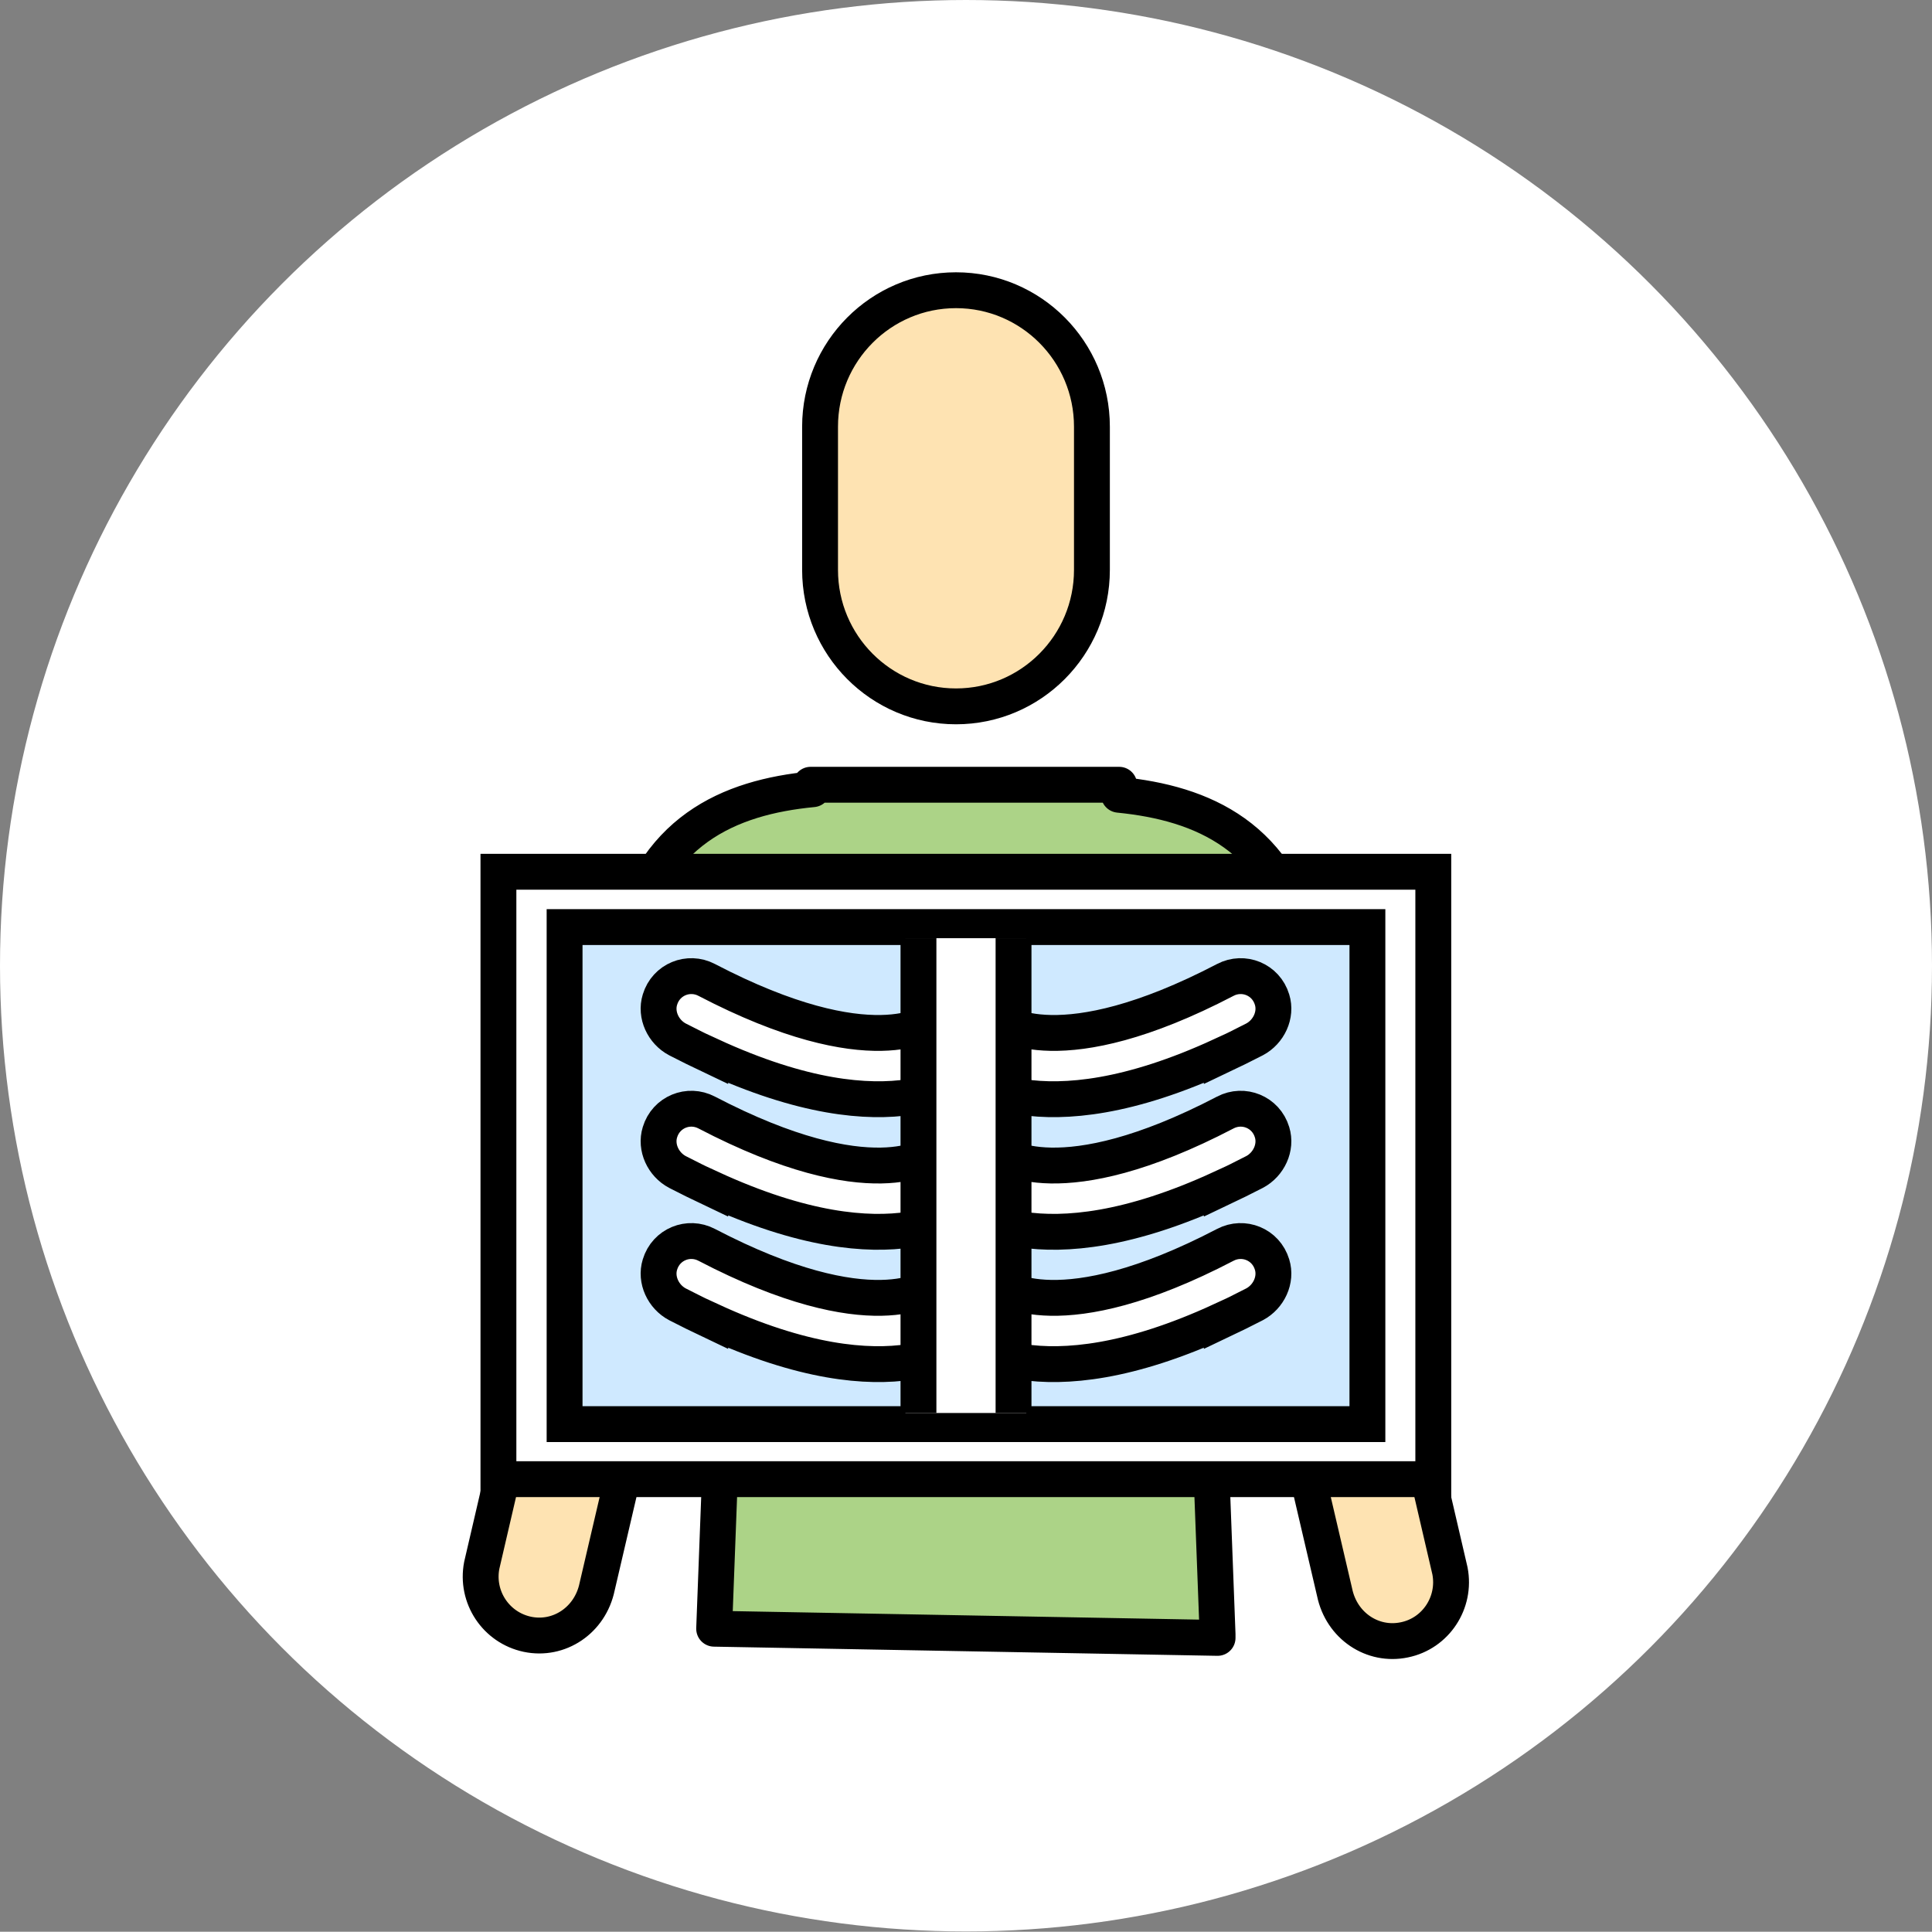<?xml version="1.0" encoding="UTF-8"?>
<svg id="_レイヤー_2" data-name="レイヤー 2" xmlns="http://www.w3.org/2000/svg" viewBox="0 0 69.5 69.49">
  <rect x="0" y="0" width="69.5" height="69.49" fill="#808080" stroke="none"/>
  <defs>
    <style>
      .cls-1 {
        fill: #cfe9ff;
      }

      .cls-1, .cls-2, .cls-3, .cls-4 {
        stroke-miterlimit: 10;
      }

      .cls-1, .cls-3, .cls-5, .cls-4 {
        stroke: #000;
        stroke-width: 1.29px;
      }

      .cls-6 {
        fill: #acd387;
      }

      .cls-6, .cls-7, .cls-8 {
        stroke-width: 0px;
      }

      .cls-2 {
        stroke: #fff;
        stroke-width: .46px;
      }

      .cls-2, .cls-7, .cls-4 {
        fill: #fff;
      }

      .cls-3, .cls-8 {
        fill: #fee3b2;
      }

      .cls-5 {
        fill: none;
        stroke-linecap: round;
        stroke-linejoin: round;
      }
    </style>
  </defs>
  <g id="_デザイン" data-name="デザイン">
    <g>
      <ellipse class="cls-2" cx="34.75" cy="34.74" rx="34.52" ry="34.51"/>
      <path class="cls-3" d="M34.39,25.41c2.7,0,4.89-2.2,4.89-4.91v-5.15c0-2.71-2.19-4.91-4.89-4.91s-4.89,2.2-4.89,4.91v5.15c0,2.71,2.19,4.91,4.89,4.91Z"/>
      <path class="cls-8" d="M43.8,58.92s0-.09,0-.13l-.66-17.43c.67,0,1.25.45,1.41,1.1l3.46,14.82c.25,1.21,1.37,1.95,2.51,1.71,1.13-.23,1.86-1.34,1.64-2.48l-5.18-22.29c-.91-4.14-3.71-5.33-6.73-5.63l.08-.16h-.17l.1-.2h-11.1l.08.16c-3.02.29-5.82,1.49-6.73,5.63l-5.18,22.29c-.22,1.14.51,2.24,1.64,2.48,1.14.24,2.26-.5,2.51-1.71l3.46-14.82c.16-.65.75-1.1,1.41-1.1l-.66,17.43s0,.1,0,.13"/>
      <path class="cls-6" d="M43.8,58.92s0-.09,0-.13l-.66-17.43c.67,0,1.25.45,1.41,1.1l2.43-8.24c-.91-4.14-3.71-5.33-6.73-5.63l.08-.16h-.17l.1-.2h-11.1l.08.16c-3.02.29-5.82,1.49-6.73,5.63l2.43,8.24c.16-.65.75-1.1,1.41-1.1l-.66,17.43s0,.1,0,.13"/>
      <path class="cls-5" d="M43.8,58.92s0-.09,0-.13l-.66-17.43c.67,0,1.25.45,1.41,1.1l3.46,14.82c.25,1.21,1.37,1.95,2.51,1.71,1.13-.23,1.86-1.34,1.64-2.48l-5.18-22.29c-.91-4.14-3.71-5.33-6.73-5.63l.08-.16h-.17l.1-.2h-11.1l.08.16c-3.02.29-5.82,1.49-6.73,5.63l-5.18,22.29c-.22,1.14.51,2.24,1.64,2.48,1.14.24,2.26-.5,2.51-1.71l3.46-14.82c.16-.65.75-1.1,1.41-1.1l-.66,17.43,18.11.33Z"/>
      <rect class="cls-4" x="17.93" y="31.36" width="33.63" height="21.85"/>
      <rect class="cls-1" x="20.31" y="33.35" width="28.88" height="17.88"/>
      <g>
        <path class="cls-4" d="M25.56,37.97c6.66,3.07,9.28.75,9.57.46l-1.67-1.69s.01-.01.04-.03c-.02.02-2.1,1.66-8.08-1.46-.65-.34-1.46-.02-1.68.71-.17.55.12,1.16.63,1.43.41.21.81.41,1.19.59Z"/>
        <path class="cls-4" d="M25.56,42.74c6.66,3.07,9.28.75,9.57.46l-1.67-1.69s.01-.01.04-.03c-.02.02-2.1,1.66-8.08-1.46-.65-.34-1.46-.02-1.68.71-.17.55.12,1.16.63,1.43.41.21.81.41,1.19.59Z"/>
        <path class="cls-4" d="M25.56,47.5c6.66,3.07,9.28.75,9.57.46l-1.67-1.69s.01-.01.04-.03c-.02.02-2.1,1.66-8.08-1.46-.65-.34-1.46-.02-1.68.71-.17.55.12,1.16.63,1.43.41.21.81.41,1.19.59Z"/>
        <path class="cls-4" d="M43.94,37.97c-6.66,3.07-9.28.75-9.57.46l1.67-1.69s-.01-.01-.04-.03c.02.02,2.1,1.66,8.08-1.46.65-.34,1.46-.02,1.68.71.17.55-.12,1.16-.63,1.43-.41.21-.81.41-1.19.59Z"/>
        <path class="cls-4" d="M43.94,42.74c-6.66,3.07-9.28.75-9.57.46l1.67-1.69s-.01-.01-.04-.03c.02.02,2.1,1.66,8.08-1.46.65-.34,1.46-.02,1.68.71.17.55-.12,1.16-.63,1.43-.41.21-.81.41-1.19.59Z"/>
        <path class="cls-4" d="M43.94,47.5c-6.66,3.07-9.28.75-9.57.46l1.67-1.69s-.01-.01-.04-.03c.02.02,2.1,1.66,8.08-1.46.65-.34,1.46-.02,1.68.71.17.55-.12,1.16-.63,1.43-.41.21-.81.41-1.19.59Z"/>
      </g>
      <rect class="cls-7" x="32.57" y="33.75" width="4.35" height="17.08"/>
      <line class="cls-4" x1="33.04" y1="50.83" x2="33.04" y2="33.75"/>
      <line class="cls-4" x1="36.46" y1="33.75" x2="36.46" y2="50.83"/>
    </g>
  </g>
</svg>